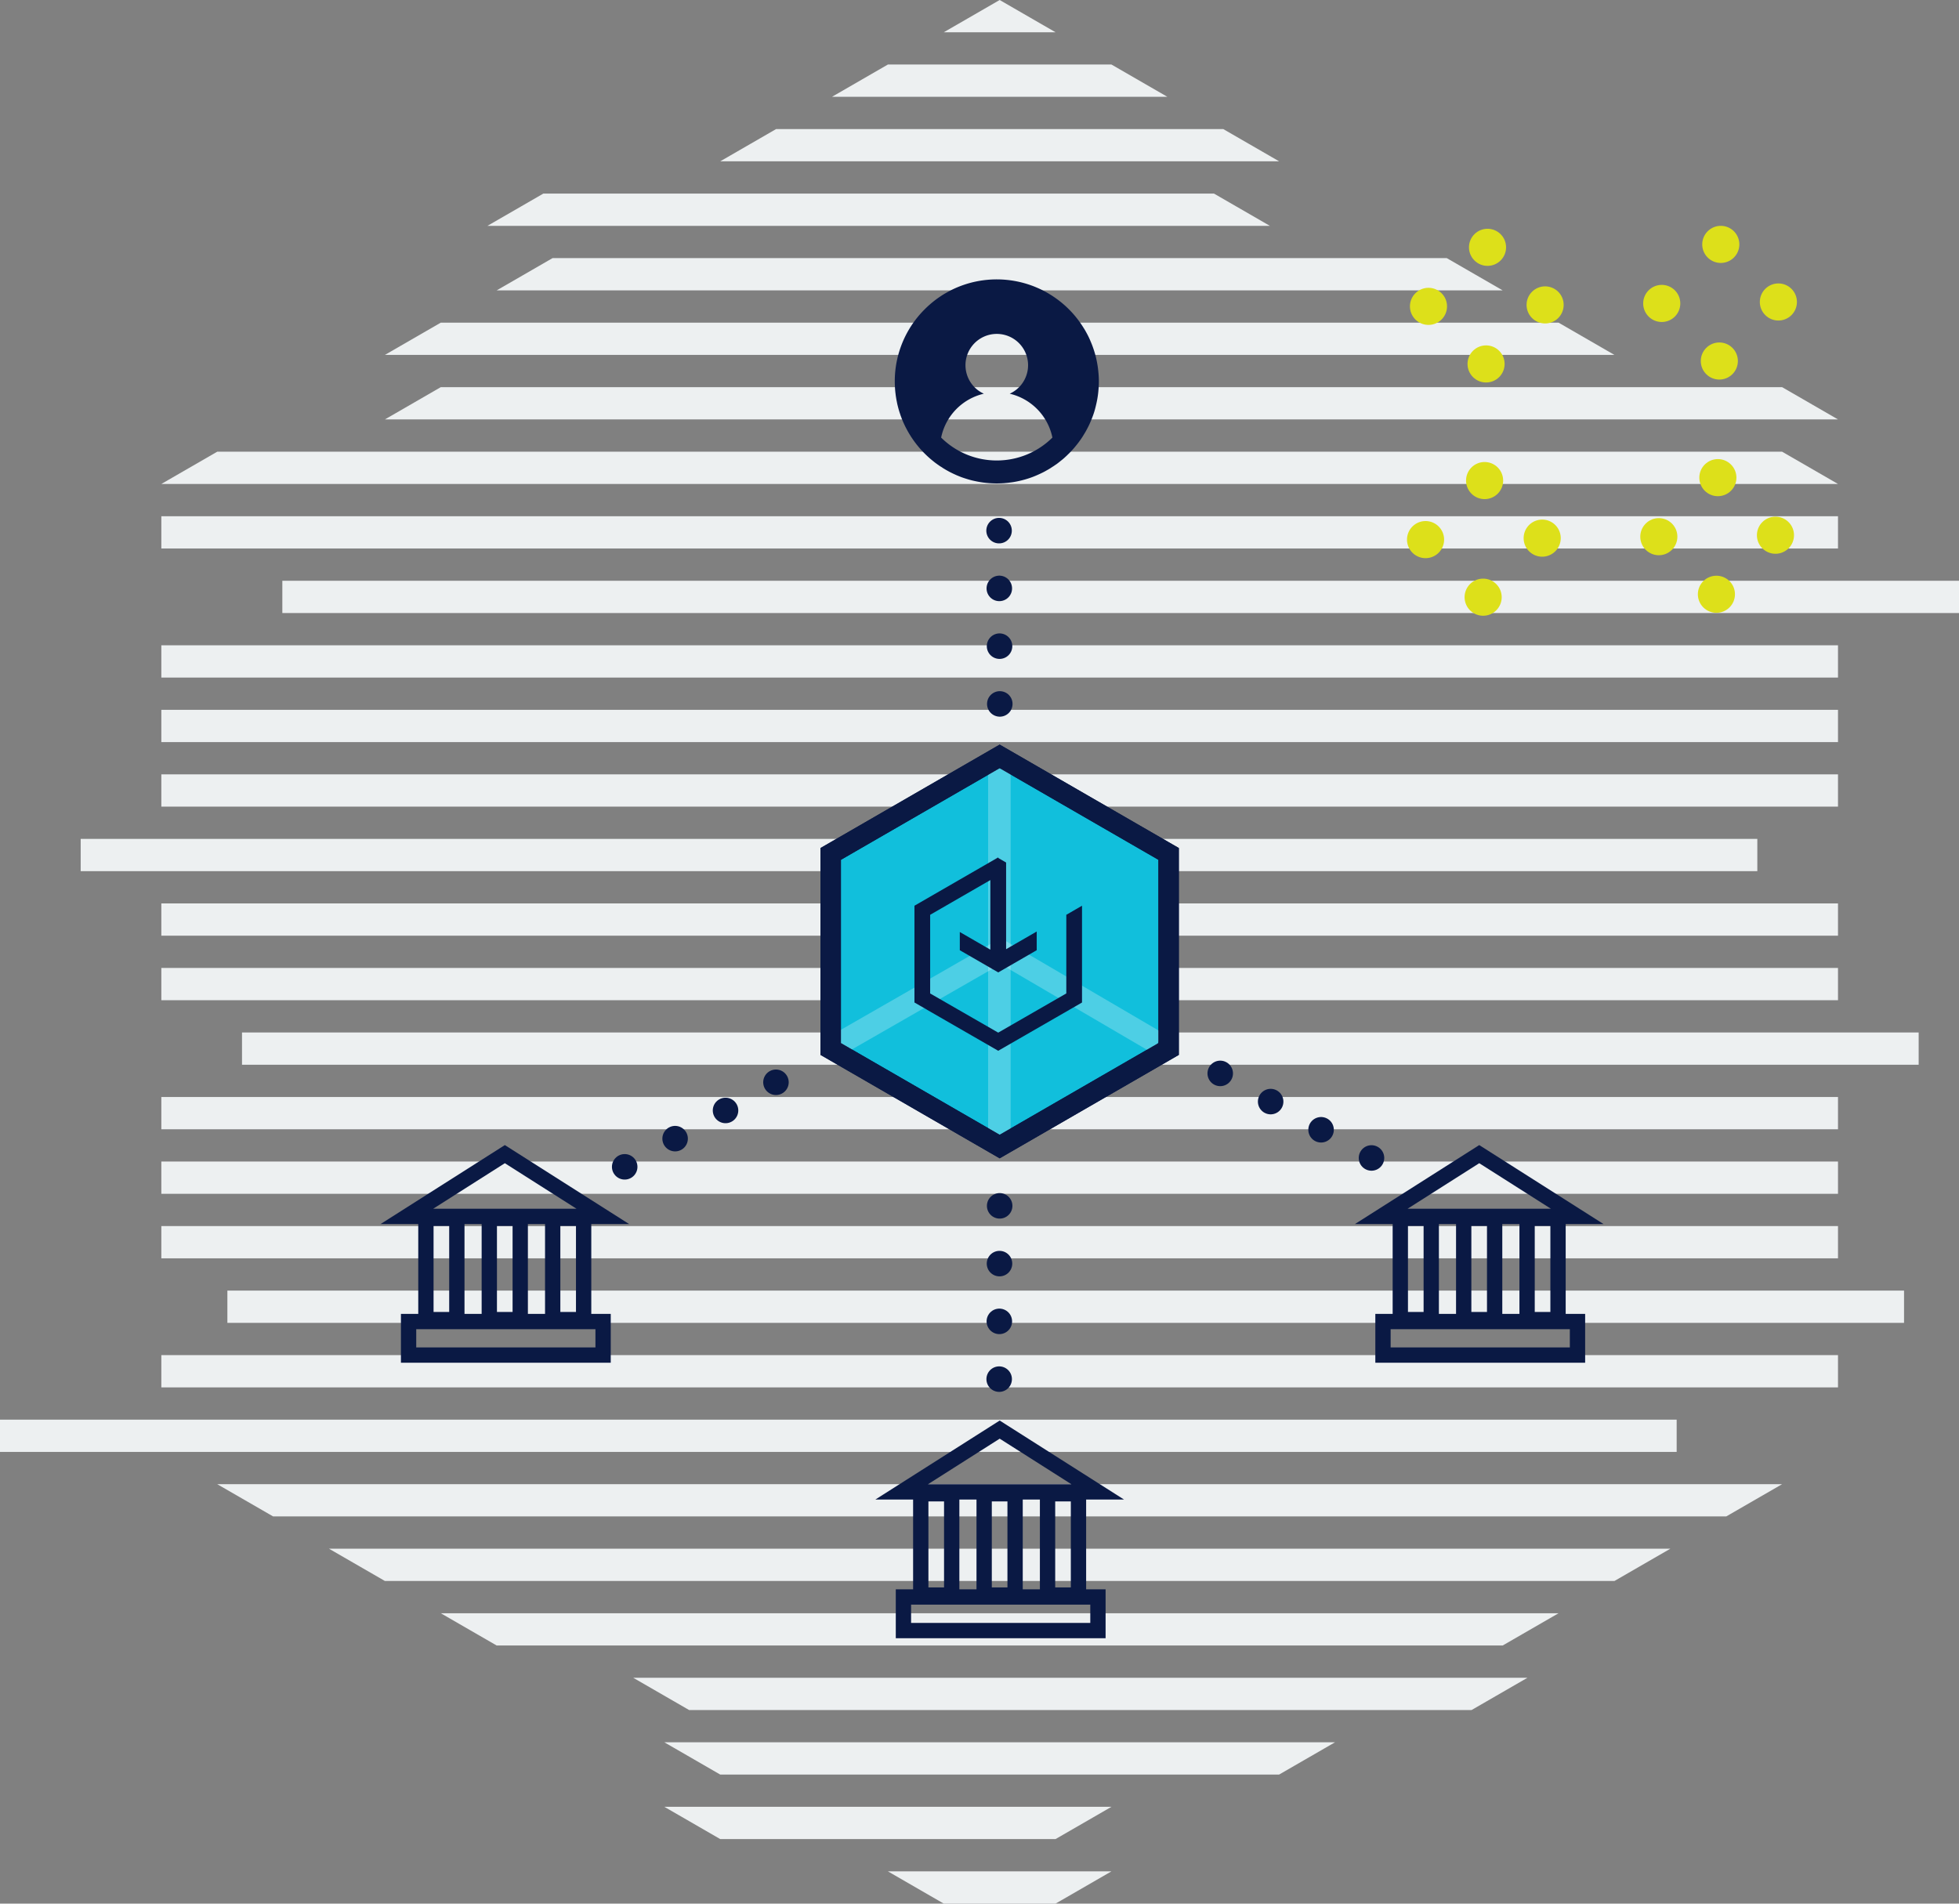 <svg xmlns="http://www.w3.org/2000/svg" width="384" height="373.175" viewBox="0 0 384 373.175">
  <rect x="0" y="0" width="384" height="373.175" fill="#808080" stroke="none"/>
  <g id="Group_295" data-name="Group 295" transform="translate(-214.216 -10788.231)">
    <g id="Group_127" data-name="Group 127" transform="translate(214.216 10788.231)">
      <rect id="Rectangle_29" data-name="Rectangle 29" width="328.656" height="6.325" transform="translate(31.625 265.65)" fill="#edf0f1"/>
      <rect id="Rectangle_30" data-name="Rectangle 30" width="328.656" height="6.325" transform="translate(44.571 253)" fill="#edf0f1"/>
      <path id="Path_893" data-name="Path 893" d="M992.443,740.077,1003.4,746.4h284.836l10.955-6.325Z" transform="translate(-949.862 -449.128)" fill="#edf0f1"/>
      <rect id="Rectangle_31" data-name="Rectangle 31" width="328.656" height="6.325" transform="translate(31.625 227.7)" fill="#edf0f1"/>
      <rect id="Rectangle_32" data-name="Rectangle 32" width="328.656" height="6.325" transform="translate(31.625 240.35)" fill="#edf0f1"/>
      <rect id="Rectangle_33" data-name="Rectangle 33" width="328.656" height="6.325" transform="translate(31.625 215.05)" fill="#edf0f1"/>
      <path id="Path_894" data-name="Path 894" d="M1031.665,762.723l10.955,6.325h241.015l10.955-6.325Z" transform="translate(-967.174 -459.123)" fill="#edf0f1"/>
      <path id="Path_895" data-name="Path 895" d="M1260.645,882.275l10.955-6.325h-43.821l10.955,6.325Z" transform="translate(-1053.737 -509.101)" fill="#edf0f1"/>
      <path id="Path_896" data-name="Path 896" d="M1070.888,785.368l10.955,6.325h197.194l10.956-6.325Z" transform="translate(-984.487 -469.119)" fill="#edf0f1"/>
      <path id="Path_897" data-name="Path 897" d="M1149.333,853.3l10.955,6.325h65.731l10.956-6.325Z" transform="translate(-1019.112 -499.105)" fill="#edf0f1"/>
      <path id="Path_898" data-name="Path 898" d="M1269.3,225.556l-10.955-6.325-10.955,6.325Z" transform="translate(-1062.393 -219.231)" fill="#edf0f1"/>
      <rect id="Rectangle_34" data-name="Rectangle 34" width="328.656" height="6.325" transform="translate(47.438 202.4)" fill="#edf0f1"/>
      <path id="Path_899" data-name="Path 899" d="M1138.418,808.014l10.955,6.325h153.373l10.955-6.325Z" transform="translate(-1014.294 -479.114)" fill="#edf0f1"/>
      <path id="Path_900" data-name="Path 900" d="M1149.334,830.659l10.955,6.325h109.552l10.955-6.325Z" transform="translate(-1019.112 -489.11)" fill="#edf0f1"/>
      <path id="Path_901" data-name="Path 901" d="M916.216,717.432v6.325h328.656v-6.325Z" transform="translate(-916.216 -439.132)" fill="#edf0f1"/>
      <path id="Path_902" data-name="Path 902" d="M1101.453,309.813l-10.955,6.325h197.194l-10.955-6.325Z" transform="translate(-993.142 -259.213)" fill="#edf0f1"/>
      <path id="Path_903" data-name="Path 903" d="M1062.229,332.459l-10.955,6.325h241.015l-10.955-6.325Z" transform="translate(-975.829 -269.209)" fill="#edf0f1"/>
      <rect id="Rectangle_35" data-name="Rectangle 35" width="328.656" height="6.325" transform="translate(31.625 189.75)" fill="#edf0f1"/>
      <path id="Path_904" data-name="Path 904" d="M983.784,377.75l-9.551,5.514-1.4.811h328.654l-10.955-6.325Z" transform="translate(-941.205 -289.2)" fill="#edf0f1"/>
      <path id="Path_905" data-name="Path 905" d="M1219.123,241.877l-10.955,6.325H1273.9l-10.955-6.325Z" transform="translate(-1045.081 -229.227)" fill="#edf0f1"/>
      <path id="Path_906" data-name="Path 906" d="M1098.216,287.168l-10.956,6.325h153.373l-10.955-6.325Z" transform="translate(-991.713 -249.218)" fill="#edf0f1"/>
      <path id="Path_907" data-name="Path 907" d="M1179.9,264.522l-10.955,6.325H1278.5l-10.955-6.325Z" transform="translate(-1027.768 -239.222)" fill="#edf0f1"/>
      <path id="Path_908" data-name="Path 908" d="M1062.23,355.1l-10.955,6.325h284.836l-10.955-6.325Z" transform="translate(-975.83 -279.204)" fill="#edf0f1"/>
      <rect id="Rectangle_36" data-name="Rectangle 36" width="328.656" height="6.325" transform="translate(15.813 164.45)" fill="#edf0f1"/>
      <rect id="Rectangle_37" data-name="Rectangle 37" width="328.656" height="6.325" transform="translate(31.625 151.8)" fill="#edf0f1"/>
      <rect id="Rectangle_38" data-name="Rectangle 38" width="328.656" height="6.325" transform="translate(31.625 101.2)" fill="#edf0f1"/>
      <rect id="Rectangle_39" data-name="Rectangle 39" width="328.656" height="6.325" transform="translate(31.625 177.1)" fill="#edf0f1"/>
      <rect id="Rectangle_40" data-name="Rectangle 40" width="328.656" height="6.325" transform="translate(55.344 113.85)" fill="#edf0f1"/>
      <rect id="Rectangle_41" data-name="Rectangle 41" width="328.656" height="6.325" transform="translate(31.625 126.5)" fill="#edf0f1"/>
      <rect id="Rectangle_42" data-name="Rectangle 42" width="328.656" height="6.325" transform="translate(31.625 139.15)" fill="#edf0f1"/>
    </g>
    <g id="Path_938" data-name="Path 938" transform="translate(-832.245 10450.015)" fill="#11bfdc" stroke-miterlimit="10">
      <path d="M 1242.414 562.977 L 1241.414 562.4 L 1210.295 544.433 L 1209.295 543.856 L 1209.295 542.701 L 1209.295 506.768 L 1209.295 505.613 L 1210.295 505.036 L 1241.414 487.069 L 1242.414 486.492 L 1243.414 487.069 L 1274.533 505.036 L 1275.533 505.613 L 1275.533 506.768 L 1275.533 542.701 L 1275.533 543.856 L 1274.533 544.433 L 1243.414 562.4 L 1242.414 562.977 Z" stroke="none"/>
      <path d="M 1242.414 488.801 L 1211.295 506.768 L 1211.295 542.701 L 1242.414 560.668 L 1273.533 542.701 L 1273.533 506.768 L 1242.414 488.801 M 1242.414 484.182 L 1244.414 485.337 L 1275.533 503.304 L 1277.533 504.458 L 1277.533 506.768 L 1277.533 542.701 L 1277.533 545.01 L 1275.533 546.165 L 1244.414 564.132 L 1242.414 565.287 L 1240.414 564.132 L 1209.295 546.165 L 1207.295 545.01 L 1207.295 542.701 L 1207.295 506.768 L 1207.295 504.458 L 1209.295 503.304 L 1240.414 485.337 L 1242.414 484.182 Z" stroke="none" fill="#0a1944"/>
    </g>
    <line id="Line_15" data-name="Line 15" y2="71.867" transform="translate(410.112 10938.815)" fill="none" stroke="#fff" stroke-miterlimit="10" stroke-width="4.414" opacity="0.25"/>
    <line id="Line_16" data-name="Line 16" x2="31.284" y2="18.317" transform="translate(409.888 10974.398)" fill="none" stroke="#fff" stroke-miterlimit="10" stroke-width="4.414" opacity="0.25"/>
    <line id="Line_17" data-name="Line 17" y1="17.759" x2="30.955" transform="translate(378.933 10974.957)" fill="none" stroke="#fff" stroke-miterlimit="10" stroke-width="4.414" opacity="0.25"/>
    <line id="Line_18" data-name="Line 18" x1="0.116" y2="40.809" transform="translate(410.053 11024.617)" fill="none" stroke="#0a1944" stroke-linecap="round" stroke-miterlimit="10" stroke-width="5" stroke-dasharray="0 11.323"/>
    <line id="Line_20" data-name="Line 20" x2="0.17" y2="40.761" transform="translate(410.052 10892.254)" fill="none" stroke="#0a1944" stroke-linecap="round" stroke-miterlimit="10" stroke-width="5" stroke-dasharray="0 11.323"/>
    <line id="Line_22" data-name="Line 22" x2="36.443" y2="20.373" transform="translate(453.403 10998.654)" fill="none" stroke="#0a1944" stroke-linecap="round" stroke-miterlimit="10" stroke-width="5" stroke-dasharray="0 11.323"/>
    <line id="Line_23" data-name="Line 23" y1="20.373" x2="36.444" transform="translate(336.667 10996.595)" fill="none" stroke="#0a1944" stroke-linecap="round" stroke-miterlimit="10" stroke-width="5" stroke-dasharray="0 11.323"/>
    <g id="Path_946" data-name="Path 946" transform="translate(-832.245 10450.015)" fill="none" stroke-miterlimit="10">
      <path d="M1211.295,506.768V542.7l31.119,17.967,31.119-17.967V506.768L1242.414,488.8Z" stroke="none"/>
      <path d="M 1242.414 488.801 L 1211.295 506.768 L 1211.295 542.701 L 1242.414 560.668 L 1273.533 542.701 L 1273.533 506.768 L 1242.414 488.801 M 1242.414 484.182 L 1244.414 485.337 L 1275.533 503.304 L 1277.533 504.458 L 1277.533 506.768 L 1277.533 542.701 L 1277.533 545.01 L 1275.533 546.165 L 1244.414 564.132 L 1242.414 565.287 L 1240.414 564.132 L 1209.295 546.165 L 1207.295 545.01 L 1207.295 542.701 L 1207.295 506.768 L 1207.295 504.458 L 1209.295 503.304 L 1240.414 485.337 L 1242.414 484.182 Z" stroke="none" fill="#0a1944"/>
    </g>
    <path id="Path_1404" data-name="Path 1404" d="M171.617,166.181v15.413l-13.347,7.685L144.929,181.6V166.18l11.8-6.809v13.643l-5.99-3.46v3.568l7.536,4.352,7.542-4.357v-3.661l-6,3.464V155.931l-1.544-.891v-.118L141.851,164.4v18.969l2.472,1.424v.011l13.947,8.031,13.947-8.031V184.8l2.479-1.428V164.4Z" transform="translate(251.615 10801.383)" fill="#0a1944"/>
    <path id="Path_1408" data-name="Path 1408" d="M961.681,170.913c-.049-.57-.12-1.14-.22-1.69-.06-.37-.14-.74-.22-1.1-.109-.48-.24-.96-.39-1.43-.12-.39-.259-.78-.4-1.16-.109-.28-.23-.57-.35-.85a16.156,16.156,0,0,0-.79-1.62c-.15-.27-.29-.53-.45-.78l-.01-.01a20.2,20.2,0,0,0-1.66-2.34c-.41-.5-.84-.97-1.3-1.43a18.927,18.927,0,0,0-1.41-1.28c0-.01,0-.01-.01-.01-.22-.18-.44-.35-.66-.52q-.66-.495-1.38-.96h-.009c-.191-.12-.391-.24-.58-.36-.4-.23-.8-.45-1.21-.65s-.831-.39-1.261-.57a20,20,0,0,0-14.949-.12,19.106,19.106,0,0,0-2.2,1.03c-.28.16-.57.32-.839.48q-.827.51-1.591,1.08a20.549,20.549,0,0,0-2.17,1.89,19.89,19.89,0,0,0-5.86,14.13c0,.35.01.69.03,1.03.01.26.03.52.051.78.009.06.009.12.019.18.01.12.021.23.04.35.021.19.04.37.07.56.02.13.04.25.06.38.04.25.09.51.141.75q.074.42.179.81c.13.53.281,1.05.46,1.56q.09.3.21.6a18.652,18.652,0,0,0,1.18,2.57c.1.2.221.4.34.6a4.766,4.766,0,0,0,.26.42,4.661,4.661,0,0,0,.3.47,17.789,17.789,0,0,0,1.23,1.66c.18.23.37.44.57.66a.427.427,0,0,0,.09.1q.3.33.63.66.345.345.69.66c.24.22.48.43.73.63.131.11.27.22.41.33a6.4,6.4,0,0,0,.52.39,4.99,4.99,0,0,0,.411.29,3.391,3.391,0,0,0,.469.31l.27.18a2.469,2.469,0,0,0,.27.17c.27.17.55.33.83.48.24.14.49.26.73.38.21.1.41.2.62.29.15.07.3.14.45.2.27.11.54.22.821.33.319.11.639.22.969.32.31.1.62.19.94.27a.629.629,0,0,1,.07.02c.3.07.6.14.9.2.33.07.67.13,1.01.18.191.03.38.06.58.08l.281.03c.129.02.269.03.4.04.24.02.49.04.73.05.34.02.68.03,1.03.03s.69-.01,1.03-.03c.23-.01.45-.02.68-.05.29-.02.56-.05.84-.09a14.913,14.913,0,0,0,1.49-.24c.3-.06.591-.13.881-.2a1.231,1.231,0,0,0,.179-.05c.25-.06.491-.13.72-.2a17.511,17.511,0,0,0,2.36-.89c.21-.09.42-.19.62-.29.26-.12.53-.26.791-.41s.529-.29.779-.45a2.457,2.457,0,0,0,.27-.17l.27-.18a4.33,4.33,0,0,0,.471-.31c.129-.08.269-.18.4-.27.25-.19.5-.38.75-.59a11.165,11.165,0,0,0,.92-.78c.2-.18.391-.36.58-.56a.826.826,0,0,0,.17-.16c.16-.16.31-.32.46-.48.11-.11.21-.22.31-.34.161-.18.31-.35.46-.54.411-.49.8-1.01,1.161-1.54.179-.27.349-.53.509-.81.13-.2.25-.41.37-.62.23-.42.46-.85.661-1.29.109-.22.2-.45.3-.67.12-.3.241-.6.36-.91a15.141,15.141,0,0,0,.58-1.88c.12-.48.23-.97.32-1.46s.16-.99.21-1.49c.03-.34.06-.68.08-1.02s.03-.68.03-1.03A16.565,16.565,0,0,0,961.681,170.913Zm-19.93,17.23a15.457,15.457,0,0,1-10.9-4.49,11.119,11.119,0,0,1,8.37-8.6,6.135,6.135,0,1,1,5.07,0,11.147,11.147,0,0,1,8.37,8.6A15.481,15.481,0,0,1,941.751,188.143Z" transform="translate(-532.153 10690.357)" fill="#0a1944"/>
    <g id="Group_292" data-name="Group 292" transform="translate(-197 236)">
      <g id="Path_1239" data-name="Path 1239" transform="translate(-619.251 10149.214)" fill="none" stroke-miterlimit="10">
        <path d="M1105.059,642.975h48.734l-24.367-15.485Z" stroke="none"/>
        <path d="M 1143.479 639.975 L 1129.426 631.044 L 1115.373 639.975 L 1143.479 639.975 M 1153.793 642.975 L 1105.059 642.975 L 1129.426 627.49 L 1153.793 642.975 Z" stroke="none" fill="#0a1944"/>
      </g>
      <g id="Group_290" data-name="Group 290" transform="translate(493.202 10789.559)">
        <g id="Rectangle_301" data-name="Rectangle 301" transform="translate(0 0)" fill="none" stroke="#0a1944" stroke-miterlimit="10" stroke-width="3">
          <rect width="9.065" height="22.86" stroke="none"/>
          <rect x="1.5" y="1.5" width="6.065" height="19.86" fill="none"/>
        </g>
        <g id="Rectangle_302" data-name="Rectangle 302" transform="translate(12.426 0)" fill="none" stroke="#0a1944" stroke-miterlimit="10" stroke-width="3">
          <rect width="9.065" height="22.86" stroke="none"/>
          <rect x="1.5" y="1.5" width="6.065" height="19.86" fill="none"/>
        </g>
        <g id="Rectangle_303" data-name="Rectangle 303" transform="translate(24.852 0)" fill="none" stroke="#0a1944" stroke-miterlimit="10" stroke-width="3">
          <rect width="9.065" height="22.86" stroke="none"/>
          <rect x="1.5" y="1.5" width="6.065" height="19.86" fill="none"/>
        </g>
      </g>
      <g id="Rectangle_304" data-name="Rectangle 304" transform="translate(489.806 10819.377) rotate(-90)" fill="none" stroke="#0a1944" stroke-miterlimit="10" stroke-width="3">
        <rect width="9.584" height="41.127" stroke="none"/>
        <rect x="1.5" y="1.5" width="6.584" height="38.127" fill="none"/>
      </g>
    </g>
    <g id="Group_294" data-name="Group 294" transform="translate(-100 290)">
      <g id="Path_1239-2" data-name="Path 1239" transform="translate(-619.251 10149.214)" fill="none" stroke-miterlimit="10">
        <path d="M1105.059,642.975h48.734l-24.367-15.485Z" stroke="none"/>
        <path d="M 1143.479 639.975 L 1129.426 631.044 L 1115.373 639.975 L 1143.479 639.975 M 1153.793 642.975 L 1105.059 642.975 L 1129.426 627.49 L 1153.793 642.975 Z" stroke="none" fill="#0a1944"/>
      </g>
      <g id="Group_290-2" data-name="Group 290" transform="translate(493.202 10789.559)">
        <g id="Rectangle_301-2" data-name="Rectangle 301" transform="translate(0 0)" fill="none" stroke="#0a1944" stroke-miterlimit="10" stroke-width="3">
          <rect width="9.065" height="22.86" stroke="none"/>
          <rect x="1.5" y="1.5" width="6.065" height="19.86" fill="none"/>
        </g>
        <g id="Rectangle_302-2" data-name="Rectangle 302" transform="translate(12.426 0)" fill="none" stroke="#0a1944" stroke-miterlimit="10" stroke-width="3">
          <rect width="9.065" height="22.86" stroke="none"/>
          <rect x="1.5" y="1.5" width="6.065" height="19.86" fill="none"/>
        </g>
        <g id="Rectangle_303-2" data-name="Rectangle 303" transform="translate(24.852 0)" fill="none" stroke="#0a1944" stroke-miterlimit="10" stroke-width="3">
          <rect width="9.065" height="22.86" stroke="none"/>
          <rect x="1.5" y="1.5" width="6.065" height="19.86" fill="none"/>
        </g>
      </g>
      <g id="Rectangle_304-2" data-name="Rectangle 304" transform="translate(489.806 10819.377) rotate(-90)" fill="none" stroke="#0a1944" stroke-miterlimit="10" stroke-width="3">
        <rect width="9.584" height="41.127" stroke="none"/>
        <rect x="1.5" y="1.5" width="6.584" height="38.127" fill="none"/>
      </g>
    </g>
    <g id="Group_293" data-name="Group 293" transform="translate(-6 236)">
      <g id="Path_1239-3" data-name="Path 1239" transform="translate(-619.251 10149.214)" fill="none" stroke-miterlimit="10">
        <path d="M1105.059,642.975h48.734l-24.367-15.485Z" stroke="none"/>
        <path d="M 1143.479 639.975 L 1129.426 631.044 L 1115.373 639.975 L 1143.479 639.975 M 1153.793 642.975 L 1105.059 642.975 L 1129.426 627.49 L 1153.793 642.975 Z" stroke="none" fill="#0a1944"/>
      </g>
      <g id="Group_290-3" data-name="Group 290" transform="translate(493.202 10789.559)">
        <g id="Rectangle_301-3" data-name="Rectangle 301" transform="translate(0 0)" fill="none" stroke="#0a1944" stroke-miterlimit="10" stroke-width="3">
          <rect width="9.065" height="22.86" stroke="none"/>
          <rect x="1.5" y="1.5" width="6.065" height="19.86" fill="none"/>
        </g>
        <g id="Rectangle_302-3" data-name="Rectangle 302" transform="translate(12.426 0)" fill="none" stroke="#0a1944" stroke-miterlimit="10" stroke-width="3">
          <rect width="9.065" height="22.86" stroke="none"/>
          <rect x="1.5" y="1.5" width="6.065" height="19.86" fill="none"/>
        </g>
        <g id="Rectangle_303-3" data-name="Rectangle 303" transform="translate(24.852 0)" fill="none" stroke="#0a1944" stroke-miterlimit="10" stroke-width="3">
          <rect width="9.065" height="22.86" stroke="none"/>
          <rect x="1.5" y="1.5" width="6.065" height="19.86" fill="none"/>
        </g>
      </g>
      <g id="Rectangle_304-3" data-name="Rectangle 304" transform="translate(489.806 10819.377) rotate(-90)" fill="none" stroke="#0a1944" stroke-miterlimit="10" stroke-width="3">
        <rect width="9.584" height="41.127" stroke="none"/>
        <rect x="1.5" y="1.5" width="6.584" height="38.127" fill="none"/>
      </g>
    </g>
    <g id="Group_129" data-name="Group 129" transform="translate(-250.784 9710.645) rotate(45)">
      <circle id="Ellipse_10" data-name="Ellipse 10" cx="3.636" cy="3.636" r="3.636" transform="translate(1327.6 273.998)" fill="#dde01a"/>
      <circle id="Ellipse_11" data-name="Ellipse 11" cx="3.636" cy="3.636" r="3.636" transform="translate(1327.6 257.63)" fill="#dde01a"/>
      <circle id="Ellipse_12" data-name="Ellipse 12" cx="3.636" cy="3.636" r="3.636" transform="translate(1343.564 273.998)" fill="#dde01a"/>
      <circle id="Ellipse_13" data-name="Ellipse 13" cx="3.636" cy="3.636" r="3.636" transform="translate(1343.564 257.63)" fill="#dde01a"/>
      <path id="Path_926" data-name="Path 926" d="M1388.945,372.826a3.636,3.636,0,1,0,3.636,3.636A3.64,3.64,0,0,0,1388.945,372.826Z" transform="translate(-25.782 -66.091)" fill="#dde01a"/>
      <path id="Path_927" data-name="Path 927" d="M1388.945,343.239a3.636,3.636,0,1,0,3.636,3.636A3.64,3.64,0,0,0,1388.945,343.239Z" transform="translate(-25.782 -52.872)" fill="#dde01a"/>
      <path id="Path_930" data-name="Path 930" d="M1388.945,254.479a3.636,3.636,0,1,0,3.636,3.636A3.641,3.641,0,0,0,1388.945,254.479Z" transform="translate(-25.782 -13.218)" fill="#dde01a"/>
      <path id="Path_931" data-name="Path 931" d="M1388.945,224.893a3.636,3.636,0,1,0,3.636,3.636A3.64,3.64,0,0,0,1388.945,224.893Z" transform="translate(-25.782 0)" fill="#dde01a"/>
      <path id="Path_932" data-name="Path 932" d="M1417.8,372.826a3.636,3.636,0,1,0,3.636,3.636A3.64,3.64,0,0,0,1417.8,372.826Z" transform="translate(-38.673 -66.091)" fill="#dde01a"/>
      <path id="Path_933" data-name="Path 933" d="M1417.8,343.239a3.636,3.636,0,1,0,3.636,3.636A3.64,3.64,0,0,0,1417.8,343.239Z" transform="translate(-38.673 -52.872)" fill="#dde01a"/>
      <circle id="Ellipse_17" data-name="Ellipse 17" cx="3.636" cy="3.636" r="3.636" transform="translate(1375.49 241.261)" fill="#dde01a"/>
      <circle id="Ellipse_18" data-name="Ellipse 18" cx="3.636" cy="3.636" r="3.636" transform="translate(1375.49 224.893)" fill="#dde01a"/>
      <circle id="Ellipse_19" data-name="Ellipse 19" cx="3.636" cy="3.636" r="3.636" transform="translate(1391.454 273.998)" fill="#dde01a"/>
      <circle id="Ellipse_20" data-name="Ellipse 20" cx="3.636" cy="3.636" r="3.636" transform="translate(1391.454 257.63)" fill="#dde01a"/>
      <circle id="Ellipse_22" data-name="Ellipse 22" cx="3.636" cy="3.636" r="3.636" transform="translate(1407.417 273.998)" fill="#dde01a"/>
      <circle id="Ellipse_23" data-name="Ellipse 23" cx="3.636" cy="3.636" r="3.636" transform="translate(1407.417 257.63)" fill="#dde01a"/>
    </g>
  </g>
</svg>
